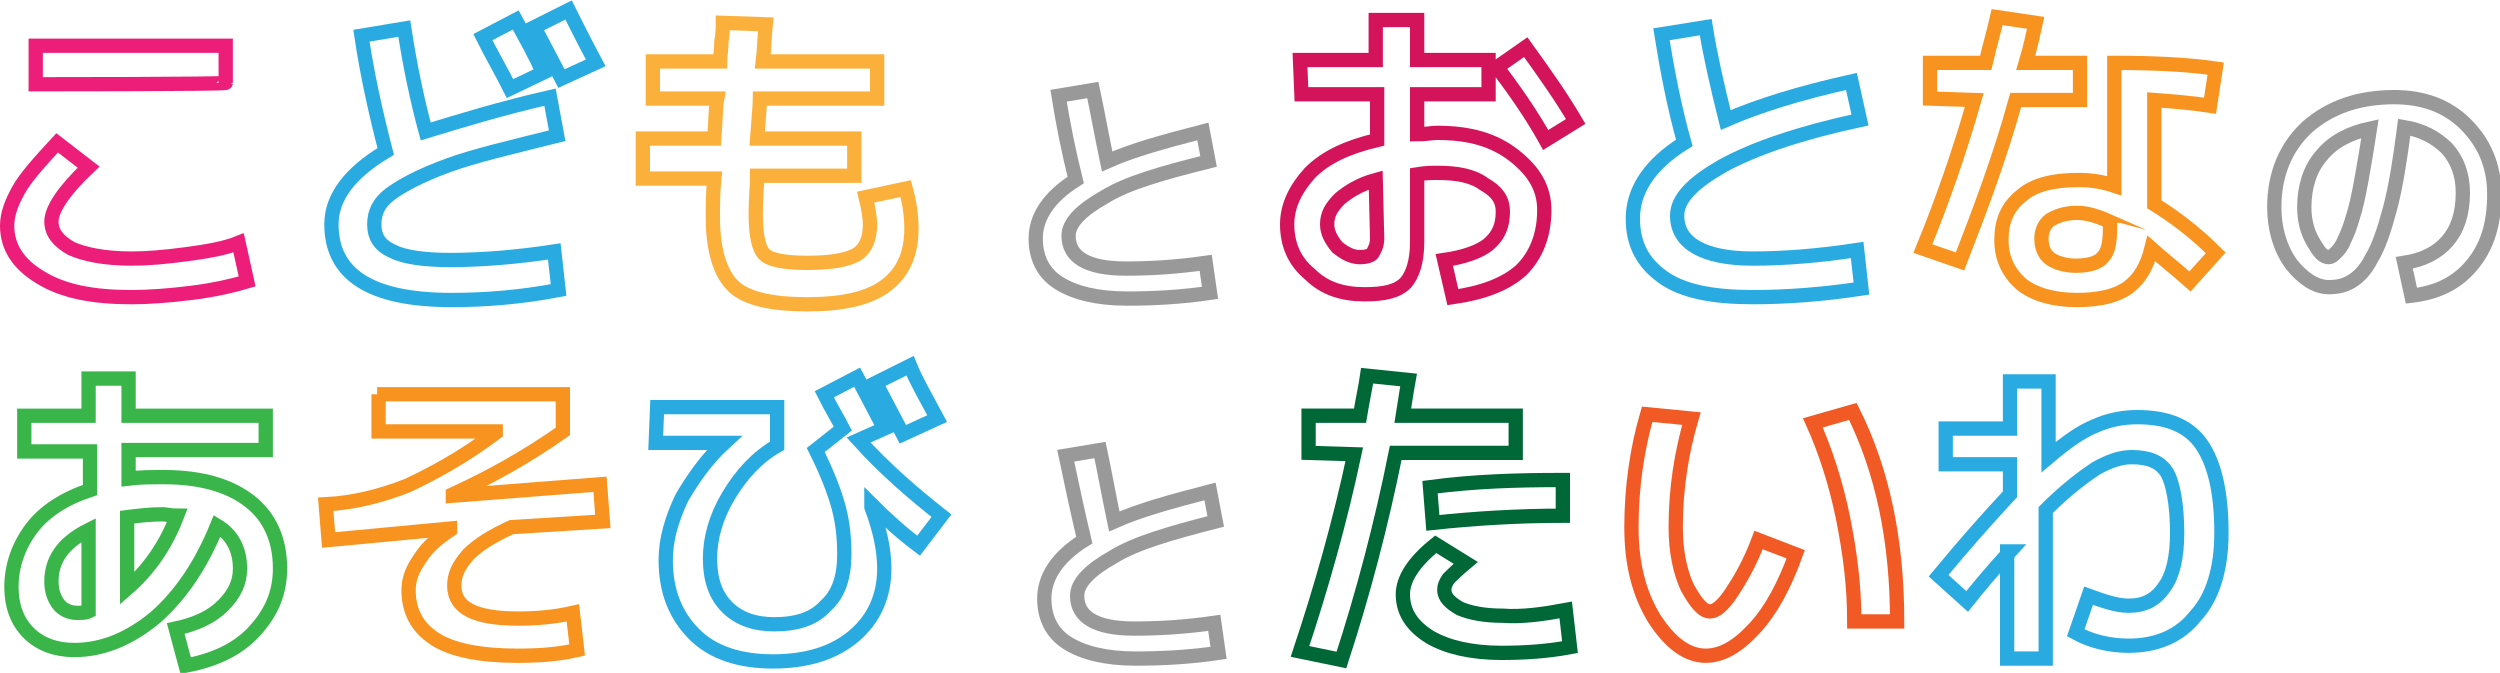 <?xml version="1.0" encoding="utf-8"?>
<!-- Generator: Adobe Illustrator 25.2.1, SVG Export Plug-In . SVG Version: 6.00 Build 0)  -->
<svg version="1.1" id="レイヤー_1" xmlns="http://www.w3.org/2000/svg" xmlns:xlink="http://www.w3.org/1999/xlink" x="0px"
	 y="0px" viewBox="0 0 175 47.1" style="enable-background:new 0 0 175 47.1;" xml:space="preserve">
<style type="text/css">
	.st0{fill:none;stroke:#ED1E79;stroke-miterlimit:10;}
	.st1{fill:none;stroke:#29ABE2;stroke-miterlimit:10;}
	.st2{fill:none;stroke:#FBB03B;stroke-miterlimit:10;}
	.st3{fill:none;stroke:#999999;stroke-miterlimit:10;}
	.st4{fill:none;stroke:#D4145A;stroke-miterlimit:10;}
	.st5{fill:none;stroke:#F7931E;stroke-miterlimit:10;}
	.st6{fill:none;stroke:#39B54A;stroke-miterlimit:10;}
	.st7{fill:none;stroke:#006837;stroke-miterlimit:10;}
	.st8{fill:none;stroke:#F15A24;stroke-miterlimit:10;}
</style>
<path class="st0" d="M0.5,15.8c0-0.8,0.3-1.6,0.8-2.5c0.5-0.9,1.5-2,2.7-3.3l2.2,1.7c-1.8,1.7-2.6,3-2.6,3.8c0,0.8,0.5,1.4,1.4,1.9
	c0.9,0.4,2.3,0.7,4.2,0.7c1.1,0,2.3-0.1,3.8-0.3s2.7-0.4,3.7-0.8l0.6,2.7c-1,0.3-2.3,0.6-3.9,0.8c-1.6,0.2-3,0.3-4.2,0.3
	c-2.7,0-4.8-0.4-6.4-1.4C1.3,18.5,0.5,17.3,0.5,15.8z M2.5,5.9V3.2h13.3v2.6C15.8,5.9,2.5,5.9,2.5,5.9z"/>
<path class="st1" d="M38.5,6.8L39,9.5c-3.2,0.8-5.8,1.4-7.7,2.1c-1.9,0.7-3.2,1.4-4,2s-1.1,1.3-1.1,2.1c0,0.9,0.4,1.5,1.3,1.9
	c0.8,0.4,2.2,0.6,4,0.6c2.2,0,4.7-0.2,7.3-0.6l0.3,2.7C36.5,20.8,34,21,31.6,21c-5.7,0-8.4-1.8-8.4-5.3c0-1.9,1.3-3.6,3.8-5.1
	c-0.7-2.7-1.3-5.4-1.7-8.1l3-0.5c0.4,2.6,0.9,5,1.5,7.2C32.1,8.5,35,7.6,38.5,6.8z M38,5.1l-2.3,1.1c-0.6-1.2-1.3-2.4-1.9-3.6
	l2.3-1.2C36.8,2.7,37.5,3.9,38,5.1z M41.7,4.4l-2.4,1.1C38.6,4.2,38,3,37.4,1.9l2.4-1.2C40.3,1.7,40.9,2.9,41.7,4.4z"/>
<path class="st2" d="M50.6,1.6l3,0.1c-0.1,1-0.1,1.8-0.2,2.6h8v2.6h-8.2c0,0.4-0.1,1.4-0.2,2.8h6.8v2.6H53c0,0.7-0.1,1.6-0.1,2.7
	c0,1.4,0.2,2.4,0.6,2.8c0.4,0.4,1.4,0.6,3,0.6c1.7,0,2.8-0.2,3.5-0.6c0.6-0.4,0.9-1.1,0.9-2.1c0-0.4-0.1-1.1-0.3-1.9l2.8-0.6
	c0.3,1.1,0.4,2,0.4,2.8c0,1.8-0.6,3.1-1.8,4c-1.2,0.9-3,1.3-5.5,1.3s-4.3-0.4-5.2-1.3s-1.4-2.5-1.4-4.8c0-0.8,0-1.7,0.1-2.7h-5V9.7
	h5c0.1-1.4,0.1-2.3,0.2-2.8h-4.5V4.3h4.7c0-0.3,0.1-0.8,0.1-1.4C50.6,2.3,50.6,1.9,50.6,1.6z"/>
<path class="st3" d="M74.1,6.7l2.4-0.4c0.3,1.4,0.6,3.1,1,5c1.8-0.8,4-1.4,6.7-2.1l0.4,2.1c-3.2,0.8-5.7,1.5-7.3,2.5
	c-1.6,0.9-2.5,1.8-2.5,2.7c0,1.5,1.3,2.3,4,2.3c1.7,0,3.5-0.1,5.6-0.4l0.3,2.1c-2,0.3-4,0.4-5.8,0.4c-2.1,0-3.7-0.4-4.8-1.1
	c-1.1-0.7-1.6-1.8-1.6-3.1c0-1.5,0.9-2.9,2.8-4.1C74.8,10.6,74.4,8.6,74.1,6.7z"/>
<path class="st4" d="M91,4.2h5.3V1.4h2.9v2.8h5v2.4h-5v2.8c0.6,0,1-0.1,1.4-0.1c2.3,0,4,0.5,5.4,1.6s2.1,2.3,2.1,3.8
	c0,1.8-0.6,3.2-1.6,4.2c-1.1,1-2.7,1.6-4.8,1.9l-0.6-2.6c1.4-0.2,2.5-0.6,3.1-1.1c0.7-0.6,1-1.3,1-2.3c0-0.8-0.4-1.4-1.3-1.9
	c-0.8-0.6-1.9-0.8-3.3-0.8c-0.3,0-0.8,0-1.4,0.1v4.7c0,1.4-0.3,2.3-0.8,2.9c-0.6,0.6-1.5,0.8-2.9,0.8c-1.5,0-2.8-0.4-3.8-1.4
	c-1.1-0.9-1.6-2.1-1.6-3.5c0-1.3,0.6-2.5,1.6-3.6c1.1-1.1,2.6-1.8,4.7-2.3V6.6h-5.3L91,4.2L91,4.2z M96.3,12.6
	c-1.1,0.3-1.9,0.8-2.5,1.3c-0.6,0.6-0.9,1.1-0.9,1.8c0,0.6,0.3,1.1,0.7,1.6c0.5,0.4,1,0.7,1.6,0.7c0.4,0,0.8-0.1,0.9-0.3
	c0.1-0.2,0.3-0.5,0.3-1L96.3,12.6L96.3,12.6z M104.8,4.7l2-1.4c1.3,1.8,2.5,3.5,3.5,5.2l-2.1,1.3C107.2,8,106,6.3,104.8,4.7z"/>
<path class="st1" d="M116.3,2.4l3.1-0.5c0.3,1.9,0.8,4.1,1.4,6.5c2.3-1,5.2-1.9,8.8-2.7l0.6,2.7c-4.2,0.9-7.4,2-9.6,3.2
	c-2.1,1.2-3.2,2.3-3.2,3.5c0,1.9,1.8,3,5.3,3c2.2,0,4.7-0.2,7.3-0.6l0.3,2.7c-2.6,0.4-5.2,0.6-7.6,0.6c-2.8,0-4.9-0.4-6.3-1.4
	s-2.1-2.3-2.1-4.1c0-2,1.2-3.8,3.6-5.3C117.2,7.5,116.7,4.9,116.3,2.4z"/>
<path class="st5" d="M135.1,6.9V4.4h3.9c0.3-1.3,0.6-2.3,0.8-3.2l2.7,0.4c-0.2,0.9-0.4,1.8-0.7,2.8h3.8V7h-4.5
	c-1.1,4-2.5,7.7-3.9,11.3l-2.6-0.9c1.4-3.4,2.6-6.9,3.6-10.4L135.1,6.9L135.1,6.9z M154.7,7.4c-1.3-0.2-2.6-0.3-3.9-0.4v7.3
	c1.3,0.8,2.8,1.9,4.3,3.4l-1.8,2c-0.9-0.8-1.8-1.5-2.7-2.3c-0.3,1.2-0.8,2.1-1.6,2.7s-2,0.9-3.6,0.9c-1.7,0-3-0.4-3.9-1.1
	c-0.9-0.8-1.4-1.8-1.4-3.1s0.4-2.3,1.4-3.1c0.9-0.8,2.3-1.1,4-1.1c0.8,0,1.6,0.1,2.5,0.4V4.4c2.6,0,5,0.1,7.1,0.4L154.7,7.4z
	 M147.9,15.6c-0.9-0.4-1.7-0.7-2.5-0.7s-1.4,0.2-1.9,0.5c-0.4,0.3-0.6,0.8-0.6,1.3c0,0.6,0.2,1.1,0.6,1.4c0.4,0.3,1.1,0.5,1.8,0.5
	c0.9,0,1.6-0.2,1.9-0.6c0.4-0.4,0.5-1.1,0.5-2.1v-0.3C147.7,15.6,147.9,15.6,147.9,15.6z"/>
<path class="st3" d="M168.3,18.4c1.3-0.2,2.3-0.7,3-1.5s1.1-1.9,1.1-3.4c0-1.3-0.4-2.3-1.1-3.1c-0.8-0.8-1.8-1.3-3-1.5
	c-0.3,2.3-0.6,4.2-1,5.7s-0.8,2.7-1.3,3.5c-0.4,0.8-0.9,1.3-1.4,1.6c-0.5,0.3-1,0.4-1.6,0.4c-0.9,0-1.8-0.6-2.6-1.6
	c-0.8-1.1-1.2-2.5-1.2-4c0-2.3,0.8-4.2,2.3-5.6c1.6-1.4,3.6-2.1,6.1-2.1c2,0,3.7,0.6,5,1.9s2,2.9,2,4.9c0,2.1-0.5,3.7-1.6,5
	s-2.5,1.9-4.2,2.1L168.3,18.4z M165.9,9c-1.4,0.3-2.6,0.9-3.4,1.9c-0.8,0.9-1.2,2.2-1.2,3.6c0,0.9,0.2,1.7,0.6,2.4
	c0.4,0.7,0.7,1.1,1.1,1.1c0.2,0,0.3-0.1,0.5-0.3s0.4-0.4,0.6-0.9c0.2-0.4,0.4-0.9,0.6-1.6c0.2-0.6,0.4-1.5,0.6-2.6
	C165.5,11.5,165.7,10.3,165.9,9z"/>
<path class="st6" d="M1.7,29.1h4.5v-2.6H9v2.6h9.6v2.4H9v2c0.8-0.1,1.6-0.1,2.5-0.1c2.6,0,4.6,0.6,6,1.7c1.4,1.1,2.1,2.7,2.1,4.7
	c0,1.7-0.6,3.1-1.8,4.4c-1.2,1.3-2.8,2-4.8,2.4L12.3,44c1.4-0.3,2.5-0.8,3.3-1.6c0.8-0.8,1.2-1.6,1.2-2.6c0-1.4-0.6-2.4-1.6-3
	c-1.1,2.7-2.5,4.8-4.3,6.4c-1.8,1.5-3.7,2.3-5.7,2.3c-1.3,0-2.4-0.4-3.2-1.2s-1.2-1.9-1.2-3.2c0-1.5,0.5-2.9,1.4-4.1
	c0.9-1.2,2.3-2.1,4.1-2.7v-2.7H1.7V29.1z M6.2,37.1c-1.8,0.9-2.6,2.1-2.6,3.6c0,0.7,0.2,1.2,0.5,1.6c0.3,0.4,0.8,0.6,1.3,0.6
	c0.3,0,0.6,0,0.8-0.1V37.1z M12.4,36.1c-0.4,0-0.8-0.1-1-0.1c-0.9,0-1.7,0.1-2.5,0.2v5C10.4,39.9,11.6,38.2,12.4,36.1z"/>
<path class="st5" d="M26.4,27.6h13v2.6c-2.7,1.9-5.3,3.3-7.7,4.4v0.1L42,33.9l0.2,2.6l-6.4,0.4c-1.3,0.6-2.3,1.2-3,1.9
	c-0.7,0.8-1,1.4-1,2.2c0,1.6,1.5,2.3,4.5,2.3c1.2,0,2.5-0.1,3.8-0.4l0.3,2.6c-1.3,0.3-2.6,0.4-4.2,0.4c-2.6,0-4.6-0.4-5.8-1.2
	c-1.2-0.8-1.8-1.9-1.8-3.4c0-0.8,0.3-1.5,0.8-2.2c0.5-0.8,1.2-1.4,2.1-2V37L23,37.8l-0.2-2.5c2-0.1,3.9-0.6,5.7-1.3
	c1.7-0.8,3.8-1.9,6.2-3.7v-0.1h-8.2v-2.6H26.4z"/>
<path class="st1" d="M46,28.5h8.4v2.7c-1.4,0.8-2.5,2-3.4,3.5s-1.3,3-1.3,4.4c0,1.5,0.4,2.6,1.2,3.4c0.8,0.8,1.9,1.2,3.3,1.2
	c1.6,0,2.8-0.4,3.6-1.3c0.9-0.8,1.3-2,1.3-3.6c0-1.1-0.1-2.2-0.4-3.3c-0.3-1.1-0.8-2.4-1.6-4L59,30c-0.3-0.6-0.8-1.4-1.3-2.4
	l2.3-1.2c0.7,1.3,1.3,2.5,1.9,3.6l-1.8,0.8c1.9,2.1,3.9,3.8,5.8,5.3l-1.6,2.1c-1.2-0.9-2.3-1.9-3.3-2.9l0,0.2c0.6,1.6,0.9,3,0.9,4.3
	c0,1.9-0.7,3.5-2.1,4.7c-1.4,1.2-3.3,1.8-5.7,1.8c-2.3,0-4.2-0.6-5.5-1.9c-1.3-1.3-2-3-2-5.2c0-1.4,0.4-2.8,1.1-4.3
	c0.8-1.4,1.8-2.8,3-3.9v0h-4.8L46,28.5L46,28.5z M65.6,29.3l-2.4,1.1c-0.7-1.3-1.3-2.5-1.9-3.6l2.4-1.2
	C64.1,26.6,64.8,27.8,65.6,29.3z"/>
<path class="st3" d="M74.6,31.9l2.4-0.4c0.3,1.4,0.6,3.1,1,5c1.8-0.8,4-1.4,6.7-2.1l0.4,2.1C82,37.3,79.5,38,77.9,39
	c-1.6,0.9-2.5,1.8-2.5,2.7c0,1.5,1.3,2.3,4,2.3c1.7,0,3.5-0.1,5.6-0.4l0.3,2.1c-2,0.3-4,0.4-5.8,0.4c-2.1,0-3.7-0.4-4.8-1.1
	c-1.1-0.7-1.6-1.8-1.6-3.1c0-1.5,0.9-2.9,2.8-4.1C75.4,35.7,75,33.8,74.6,31.9z"/>
<path class="st7" d="M91.6,31.7v-2.6h3.6c0.2-1.2,0.4-2.1,0.5-2.8l2.9,0.3c-0.2,1.1-0.3,1.9-0.4,2.5h7.9v2.6h-8.4
	c-1,5-2.3,9.9-3.8,14.5L91,45.6c1.5-4.5,2.8-9.1,3.8-13.8L91.6,31.7L91.6,31.7z M109.6,42.7l0.3,2.6c-1.6,0.3-3.2,0.4-4.8,0.4
	c-2.1,0-3.8-0.4-5-1.1c-1.3-0.8-1.9-1.8-1.9-3c0-1.1,0.8-2.3,2.3-3.5l2.1,1.3c-0.6,0.5-1,0.9-1.2,1.1c-0.2,0.3-0.3,0.5-0.3,0.8
	c0,0.5,0.4,0.9,1.1,1.3c0.7,0.3,1.7,0.5,3,0.5C106.5,43.2,108,43,109.6,42.7z M109.4,36.1c-3.2,0-6.3,0.2-9.1,0.5l-0.2-2.5
	c3-0.4,6-0.5,9.3-0.5C109.4,33.6,109.4,36.1,109.4,36.1z"/>
<path class="st8" d="M118.4,29.3c-0.7,2.4-1.1,4.9-1.1,7.6c0,1.7,0.3,3.1,0.8,4.2c0.6,1.1,1.1,1.7,1.6,1.7c0.4,0,0.9-0.4,1.5-1.3
	c0.6-0.9,1.3-2.1,1.9-3.7l2.6,1c-0.8,2.2-1.7,3.9-2.9,5.2c-1.2,1.3-2.3,1.9-3.4,1.9c-1.3,0-2.5-0.9-3.6-2.6
	c-1.1-1.8-1.6-3.9-1.6-6.4c0-2.8,0.4-5.5,1.1-7.9L118.4,29.3z M126.9,29.6l2.8-0.8c2.1,4.2,3.1,9.1,3.1,14.7h-3
	c0-2.5-0.3-4.8-0.8-7.3C128.5,33.8,127.8,31.6,126.9,29.6z"/>
<path class="st1" d="M140.7,38.6c-1.2,1.3-2.2,2.5-3,3.5l-2-1.8c1.9-2.3,3.6-4.2,5-5.7v-2.1h-4.5V30h4.5v-3.3h2.7V32
	c1.3-1.1,2.3-1.8,3.3-2.2c0.9-0.4,1.9-0.6,2.9-0.6c2.1,0,3.6,0.6,4.5,1.9s1.4,3.3,1.4,6.2c0,2.5-0.6,4.5-1.8,5.8
	c-1.1,1.4-2.7,2.1-4.7,2.1c-1.3,0-2.6-0.3-3.7-0.9l0.9-2.6c1.1,0.4,2,0.7,2.8,0.7c1.1,0,1.9-0.4,2.5-1.3c0.6-0.8,0.9-2.1,0.9-3.8
	c0-2-0.3-3.5-0.7-4.2c-0.5-0.8-1.3-1.1-2.5-1.1c-0.8,0-1.6,0.3-2.5,0.8c-0.9,0.6-2.1,1.5-3.5,2.9v10.4h-2.7v-7.5H140.7z"/>
</svg>
